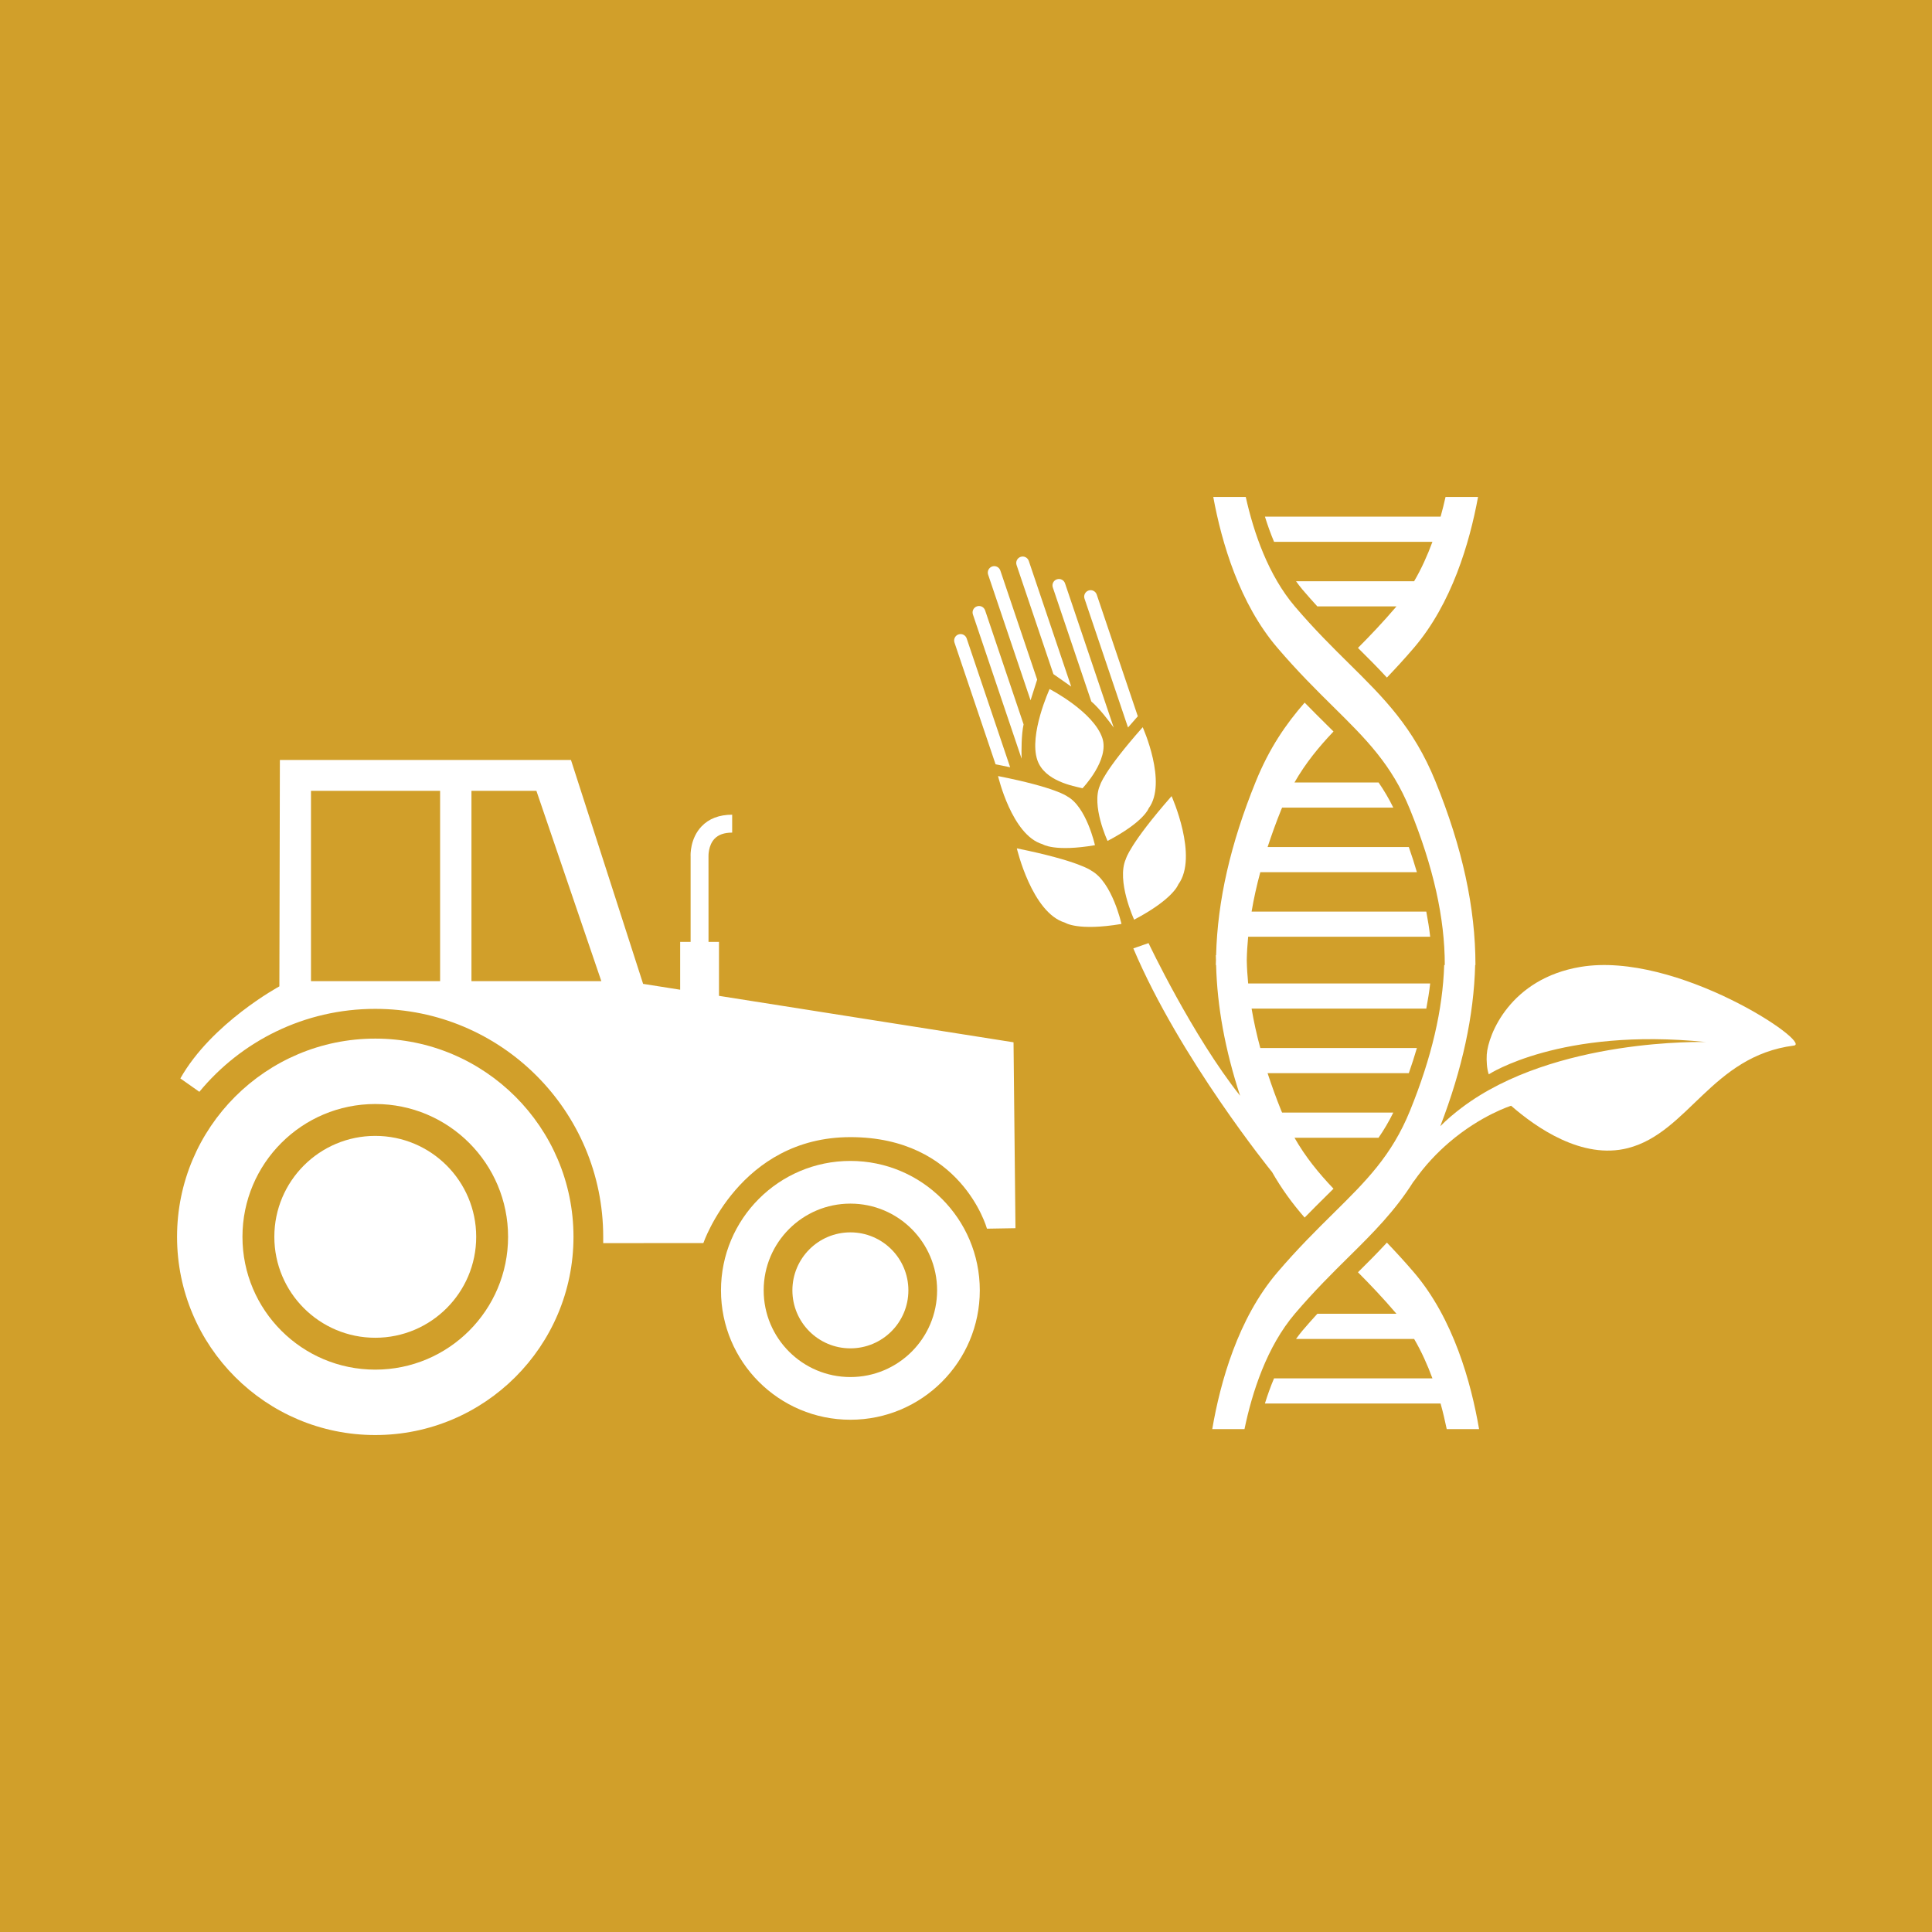 <?xml version="1.0" encoding="utf-8"?>
<!-- Generator: Adobe Illustrator 24.0.1, SVG Export Plug-In . SVG Version: 6.00 Build 0)  -->
<svg version="1.1" id="TARGETS" xmlns="http://www.w3.org/2000/svg" xmlns:xlink="http://www.w3.org/1999/xlink" x="0px" y="0px"
	 viewBox="0 0 94.847 94.847" style="enable-background:new 0 0 94.847 94.847;" xml:space="preserve">
<style type="text/css">
	.st0{fill:#D19F2A;}
	.st1{fill:#FFFFFF;}
</style>
<rect class="st0" width="94.847" height="94.847"/>
<g>
	<g>
		<path class="st1" d="M18.423,50.988c-5.374,0-9.731,4.357-9.731,9.731c0,5.374,4.357,9.731,9.731,9.731
			c5.374,0,9.731-4.357,9.731-9.731C28.154,55.345,23.797,50.988,18.423,50.988z M18.423,67.239c-3.601,0-6.52-2.919-6.52-6.52
			c0-3.601,2.919-6.52,6.52-6.52c3.601,0,6.52,2.919,6.52,6.52C24.942,64.32,22.023,67.239,18.423,67.239z"/>
		<circle class="st1" cx="18.423" cy="60.719" r="4.955"/>
		<path class="st1" d="M41.748,56.993c-3.509,0-6.353,2.844-6.353,6.353c0,3.509,2.844,6.353,6.353,6.353
			c3.509,0,6.353-2.844,6.353-6.353C48.102,59.838,45.257,56.993,41.748,56.993z M41.748,67.603c-2.351,0-4.257-1.906-4.257-4.257
			c0-2.351,1.906-4.257,4.257-4.257c2.351,0,4.257,1.906,4.257,4.257C46.005,65.698,44.099,67.603,41.748,67.603z"/>
		<path class="st1" d="M41.748,60.5c-1.572,0-2.847,1.275-2.847,2.847s1.275,2.847,2.847,2.847s2.847-1.275,2.847-2.847
			S43.321,60.5,41.748,60.5z"/>
		<path class="st1" d="M49.757,51.169l-14.46-2.28v-2.649h-0.514l-0.001-4.216c0-0.005-0.014-0.52,0.295-0.846
			c0.189-0.201,0.482-0.303,0.867-0.303v-0.879c-0.637,0-1.144,0.194-1.506,0.577c-0.566,0.597-0.539,1.408-0.534,1.474v4.192
			h-0.513v2.349l-1.819-0.287l-3.542-10.992h-14.29l-0.025,11.115c0,0-3.322,1.795-4.861,4.519L9.787,53.6
			c2.052-2.487,5.159-4.072,8.635-4.072c6.18,0,11.191,5.01,11.191,11.191v0.309l4.354-0.002h0.563c0,0,1.785-5.201,7.219-5.201
			s6.68,4.421,6.704,4.494l1.399-0.024L49.757,51.169z M21.606,48.167h-6.339v-9.344h6.339V48.167z M23.145,48.167v-9.344h3.188
			l3.188,9.344H23.145z"/>
	</g>
	<g>
		<path class="st1" d="M68.086,61.003c-0.453,0.492-0.926,0.968-1.42,1.456c0.598,0.602,1.217,1.249,1.879,2.025
			c0.003,0.004,0.007,0.009,0.01,0.013h-3.883c-0.239,0.261-0.481,0.533-0.73,0.825c-0.112,0.131-0.214,0.271-0.316,0.41h5.797
			c0.362,0.617,0.655,1.275,0.899,1.935h-7.776c-0.173,0.41-0.321,0.824-0.448,1.235h8.624c0.122,0.436,0.217,0.853,0.302,1.257
			h1.588c-0.393-2.292-1.261-5.424-3.19-7.685C68.959,61.933,68.514,61.451,68.086,61.003z"/>
		<path class="st1" d="M70.322,26.6c-0.243,0.66-0.537,1.317-0.899,1.935h-5.797c0.102,0.139,0.204,0.279,0.316,0.41
			c0.249,0.292,0.492,0.564,0.73,0.825h3.883c-0.004,0.004-0.007,0.009-0.01,0.013c-0.662,0.776-1.281,1.423-1.879,2.025
			c0.494,0.488,0.967,0.964,1.42,1.456c0.428-0.448,0.873-0.93,1.335-1.471c1.848-2.166,2.724-5.134,3.14-7.396h-1.596
			c-0.07,0.313-0.15,0.637-0.242,0.967h-8.624c0.128,0.411,0.275,0.825,0.448,1.235H70.322z"/>
		<path class="st1" d="M77.603,47.466c-3.473,0.574-4.551,3.339-4.614,4.304c-0.019,0.287,0.004,0.717,0.099,0.972
			c0,0,3.52-2.312,10.657-1.586c0,0-7.424-0.222-11.984,3.223c-0.371,0.28-0.726,0.579-1.053,0.91
			c1.084-2.822,1.647-5.423,1.712-7.913h0.014c0-2.815-0.642-5.762-1.96-9.008c-1.084-2.668-2.545-4.111-4.238-5.783
			c-0.838-0.828-1.705-1.685-2.659-2.802c-1.314-1.54-2.028-3.63-2.419-5.386h-1.595c0.416,2.261,1.292,5.23,3.14,7.396
			c1.001,1.173,1.934,2.095,2.757,2.908c1.6,1.581,2.864,2.829,3.761,5.036c1.149,2.828,1.708,5.327,1.708,7.638h-0.029
			c-0.071,2.178-0.608,4.519-1.679,7.154c-0.897,2.207-2.161,3.456-3.761,5.036c-0.823,0.814-1.756,1.735-2.757,2.908
			c-1.929,2.261-2.797,5.393-3.19,7.685h1.583c0.375-1.81,1.095-4.049,2.482-5.675c0.954-1.117,1.821-1.973,2.659-2.802
			c1.184-1.169,2.25-2.236,3.157-3.678c0.006-0.005,0.009-0.005,0.016-0.011c0.542-0.778,1.144-1.403,1.733-1.908
			c1.567-1.341,3.041-1.8,3.041-1.8c1.24,1.082,3.496,2.654,5.735,2.08c2.973-0.764,4.12-4.518,8.148-5.034
			C89.007,51.211,82.311,46.687,77.603,47.466z"/>
		<path class="st1" d="M54.116,36.231c-0.438-1.297-2.589-2.404-2.589-2.404s-1.023,2.235-0.603,3.482
			c0.354,1.047,1.794,1.284,2.22,1.389C53.144,38.698,54.478,37.304,54.116,36.231z"/>
		<path class="st1" d="M51.182,41.445c0,0,0.575,0.388,2.572,0.048c0,0-0.415-1.887-1.366-2.399c0,0-0.533-0.431-3.391-0.995
			C48.997,38.098,49.674,41.008,51.182,41.445z"/>
		<path class="st1" d="M53.575,42.743c0,0-0.576-0.471-3.656-1.095c0,0,0.74,3.168,2.366,3.648c0,0,0.621,0.425,2.771,0.063
			C55.057,45.359,54.602,43.304,53.575,42.743z"/>
		<path class="st1" d="M54.373,41.284c1.794-0.94,2.016-1.597,2.016-1.597c0.936-1.261-0.291-3.986-0.291-3.986
			c-1.93,2.18-2.094,2.847-2.094,2.847C53.558,39.531,54.373,41.284,54.373,41.284z"/>
		<path class="st1" d="M57.845,43.42c1.002-1.368-0.329-4.336-0.329-4.336c-2.071,2.363-2.245,3.087-2.245,3.087
			c-0.476,1.068,0.407,2.978,0.407,2.978C57.608,44.135,57.845,43.42,57.845,43.42z"/>
		<path class="st1" d="M47.457,31.344c-0.056-0.166-0.234-0.255-0.401-0.199c-0.166,0.056-0.253,0.235-0.198,0.401l2.017,5.975
			l0.716,0.146L47.457,31.344z"/>
		<path class="st1" d="M50.153,37.241c-0.01-0.395-0.013-1.173,0.098-1.68l-1.889-5.596c-0.056-0.166-0.235-0.254-0.4-0.198
			c-0.166,0.056-0.255,0.235-0.199,0.4l2.385,7.064C50.149,37.234,50.151,37.237,50.153,37.241z"/>
		<path class="st1" d="M50.917,33.363l-1.808-5.355c-0.056-0.165-0.236-0.254-0.4-0.198c-0.165,0.056-0.254,0.235-0.199,0.4
			l2.083,6.17C50.71,34.005,50.829,33.632,50.917,33.363z"/>
		<path class="st1" d="M55.858,35.164l-2.017-5.975c-0.056-0.166-0.235-0.255-0.4-0.199c-0.166,0.056-0.255,0.236-0.199,0.401
			l2.135,6.323L55.858,35.164z"/>
		<path class="st1" d="M54.673,35.715c-0.001-0.004-0.002-0.008-0.003-0.012l-2.385-7.064c-0.056-0.166-0.234-0.254-0.401-0.198
			c-0.166,0.056-0.254,0.234-0.198,0.4l1.889,5.596C53.972,34.774,54.441,35.395,54.673,35.715z"/>
		<path class="st1" d="M52.588,33.706l-2.083-6.17c-0.056-0.165-0.236-0.254-0.4-0.198c-0.165,0.056-0.254,0.235-0.199,0.4
			l1.808,5.355C51.947,33.255,52.269,33.479,52.588,33.706z"/>
		<path class="st1" d="M62.429,57.505c0.49,0.865,1.031,1.596,1.619,2.269c0.378-0.387,0.744-0.752,1.087-1.09
			c0.114-0.112,0.221-0.219,0.33-0.327c-0.732-0.771-1.371-1.55-1.915-2.502h4.126c0.263-0.381,0.504-0.786,0.724-1.235h-5.458
			c-0.013-0.031-0.028-0.058-0.04-0.09c-0.257-0.633-0.475-1.244-0.673-1.845h6.933c0.147-0.419,0.279-0.83,0.397-1.235h-7.688
			c-0.179-0.661-0.322-1.307-0.427-1.935h8.576c0.077-0.419,0.149-0.835,0.191-1.235h-8.936c-0.036-0.387-0.062-0.77-0.068-1.146
			c0.006-0.376,0.032-0.759,0.068-1.146h8.936c-0.042-0.4-0.114-0.816-0.191-1.235h-8.576c0.105-0.628,0.248-1.273,0.427-1.935
			h7.688c-0.118-0.405-0.25-0.816-0.397-1.235H62.23c0.198-0.601,0.416-1.212,0.673-1.845c0.013-0.032,0.027-0.059,0.04-0.09h5.458
			c-0.22-0.449-0.461-0.854-0.724-1.235H63.55c0.545-0.952,1.184-1.731,1.915-2.502c-0.109-0.109-0.216-0.215-0.33-0.327
			c-0.343-0.339-0.708-0.704-1.087-1.09c-0.92,1.054-1.731,2.231-2.399,3.875c-1.244,3.061-1.878,5.854-1.947,8.523h-0.014
			c0,0.08,0.006,0.162,0.007,0.242c-0.001,0.081-0.007,0.162-0.007,0.242h0.014c0.053,2.044,0.44,4.162,1.178,6.417
			c-2.344-2.952-4.495-7.493-4.495-7.493l-0.747,0.259c2.285,5.405,6.795,10.961,6.795,10.961L62.429,57.505z"/>
	</g>
</g>
</svg>
